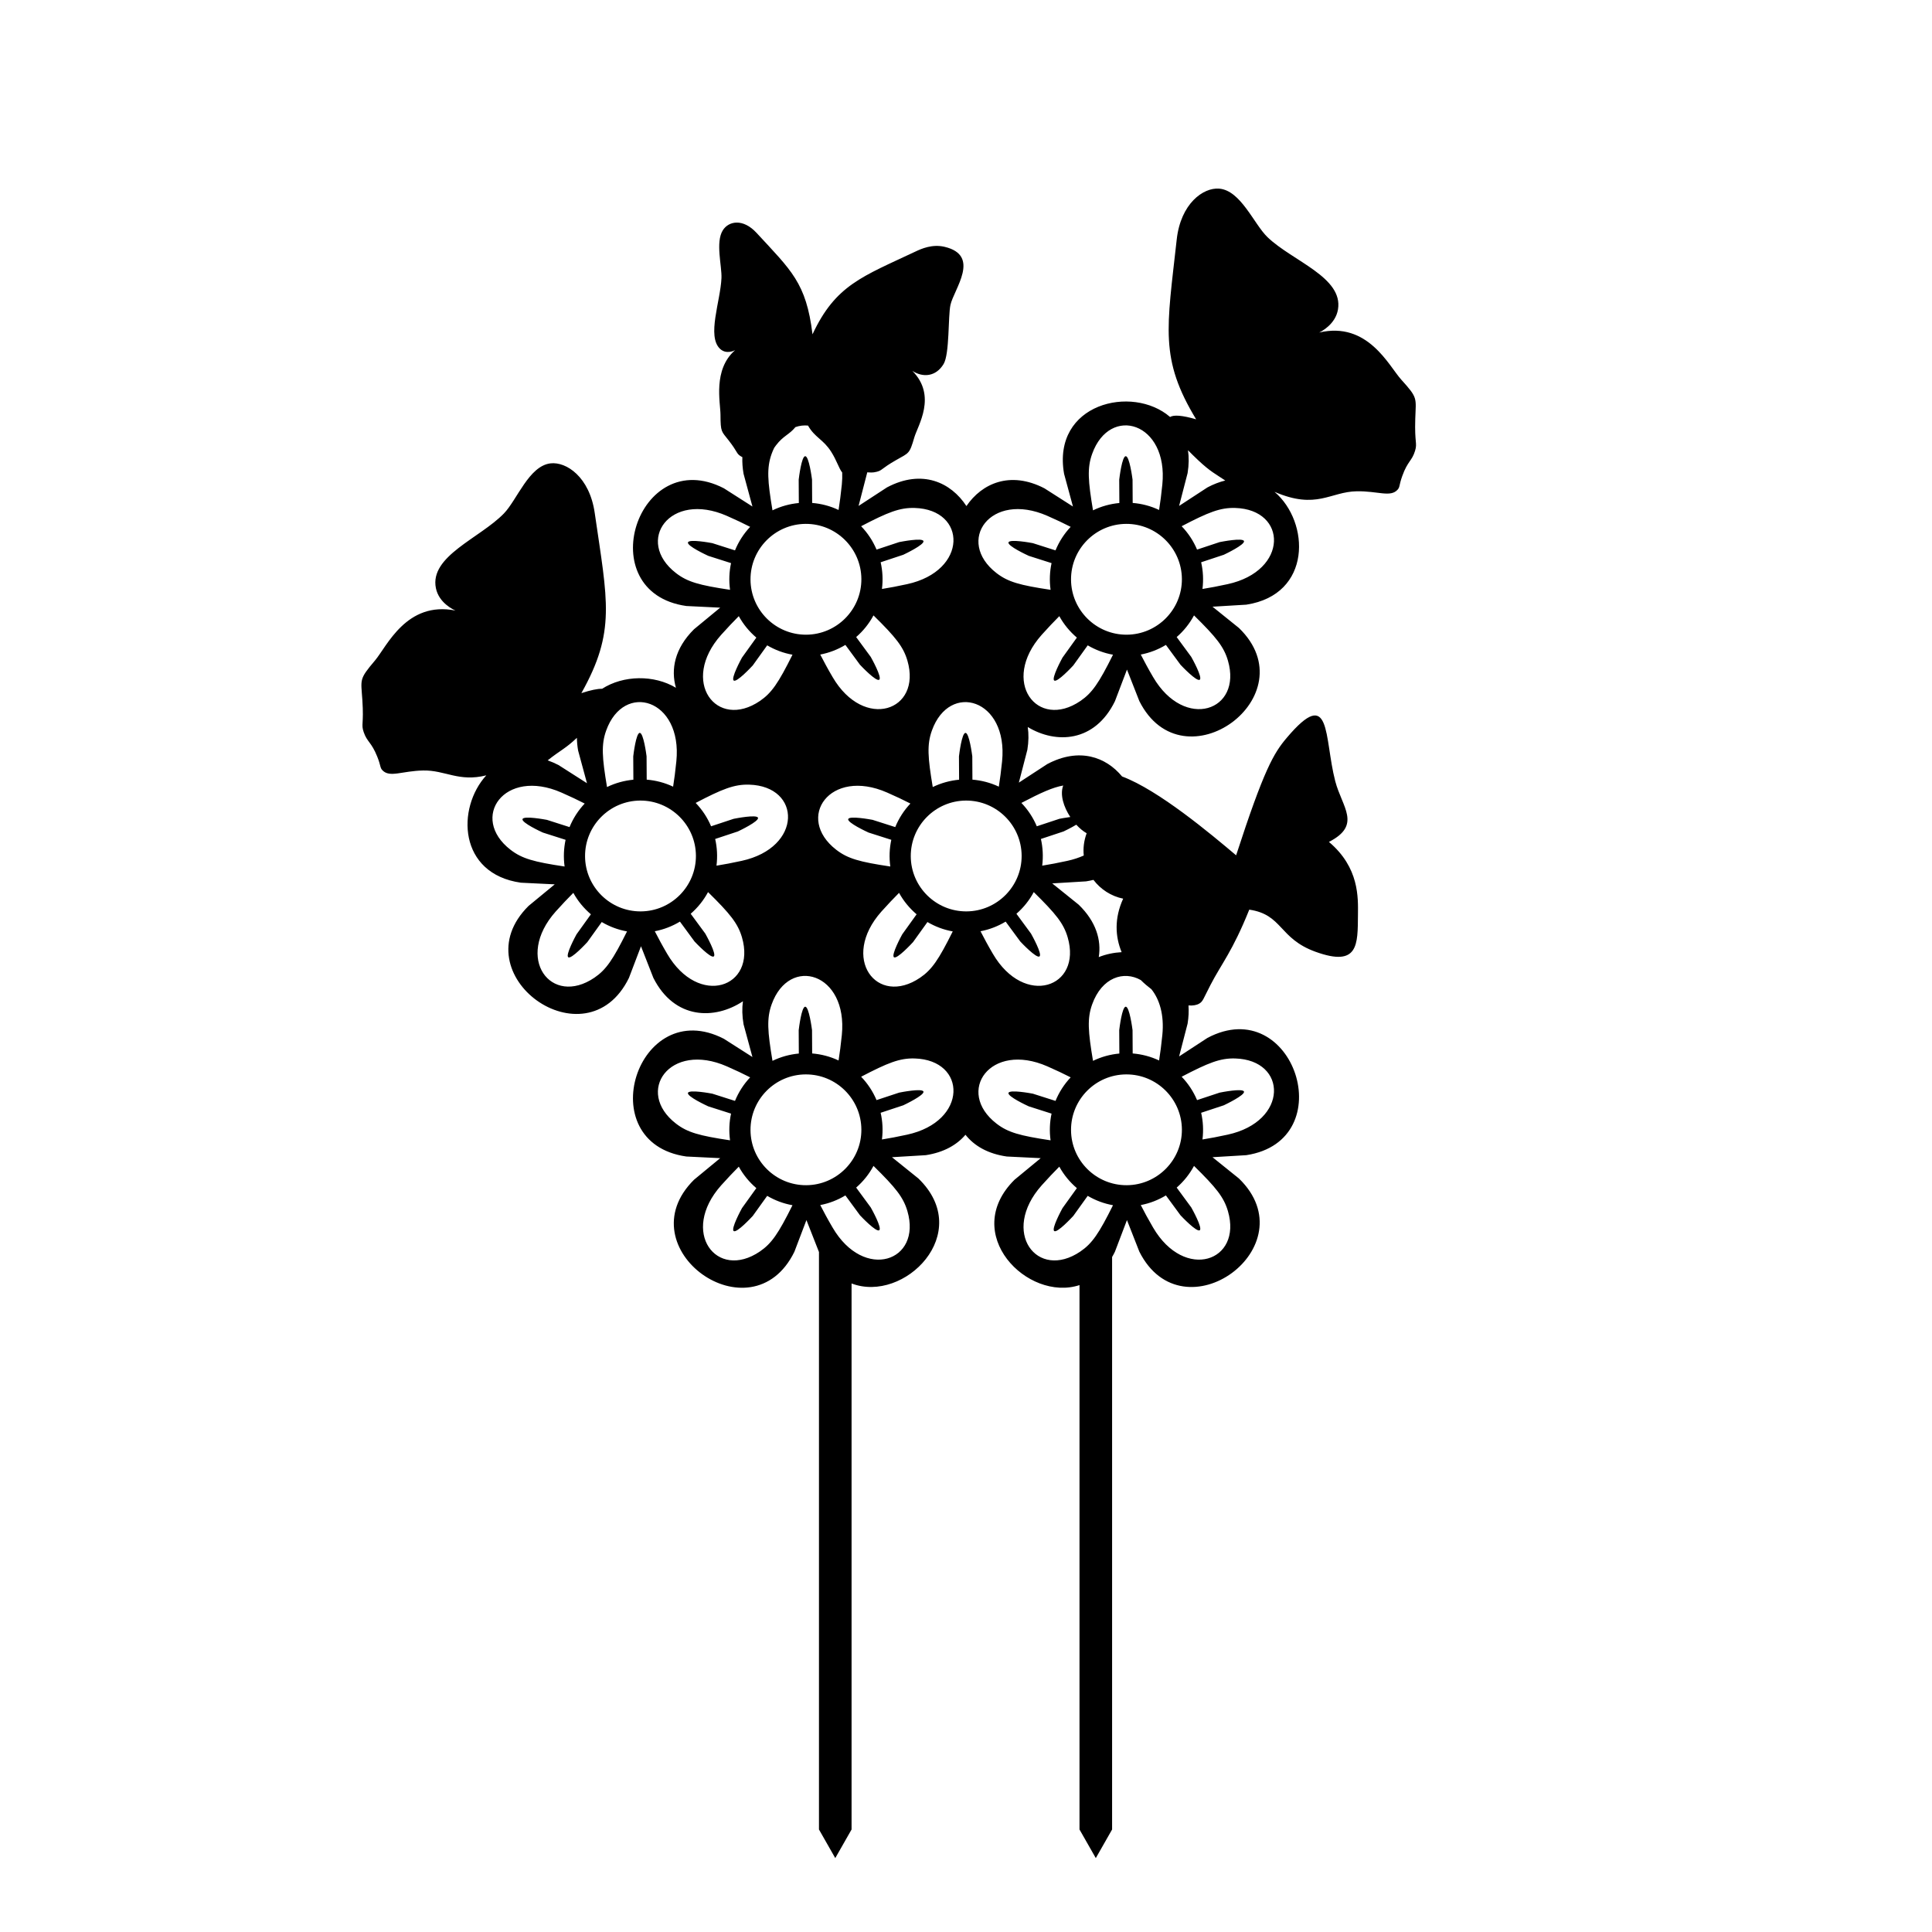 <?xml version="1.0" encoding="utf-8"?>
<!-- Generator: Adobe Illustrator 26.0.3, SVG Export Plug-In . SVG Version: 6.00 Build 0)  -->
<svg version="1.1" id="Слой_2" xmlns="http://www.w3.org/2000/svg" xmlns:xlink="http://www.w3.org/1999/xlink" x="0px" y="0px"
	 width="864px" height="864px" viewBox="0 0 864 864" enable-background="new 0 0 864 864" xml:space="preserve">
<path d="M632.914,187.289c0.301-9.453,1.279-9.19-6.247-17.491c-5.542-6.106-14.943-26.218-36.739-21.084
	c0.824-0.396,7.291-3.605,8.423-10.316c2.429-14.427-20.401-21.628-31.531-32.353c-6.096-5.884-11.925-20.896-21.6-21.688
	c-7.088-0.58-17.203,6.643-18.989,22.769c-4.391,39.761-7.743,53.306,8.689,80.394c-6.296-1.826-10.017-2.056-11.66-1.046
	c-16.843-14.611-52.895-6.067-47.401,25.415l3.97,14.63l-12.77-8.15c-15.35-7.91-27.95-2.2-34.87,7.94
	c-6.89-10.57-19.82-16.66-35.52-8.35l-12.71,8.29l3.8-14.67c0.019-0.114,0.029-0.224,0.046-0.337
	c1.435,0.046,2.449,0.215,4.293-0.268c2.595-0.68,1.871-1.349,8.622-5.207c5.845-3.34,5.983-2.648,8.171-10.168
	c1.536-5.278,10.238-18.528-0.883-29.738c4.812,3.12,10.559,2.571,13.969-3.062c2.722-4.495,1.97-21.448,3.074-26.451
	c1.536-6.983,13.759-22.127-2.677-25.979c-5.544-1.299-10.436,0.928-12.89,2.086c-23.908,11.277-35.816,14.982-46.13,37.054
	c-2.79-23.065-9.528-28.568-25.027-45.369c-6.004-6.507-12.421-5.354-15.067-1.174c-3.382,5.341-0.382,15.985-0.618,21.415
	c-0.447,10.315-6.593,25.934-0.66,31.593c2.757,2.63,6.312,0.858,6.759,0.624c-10.001,8.704-6.565,23.411-6.536,28.871
	c0.042,7.955,0.405,7.298,3.716,11.557c3.973,5.111,3.332,5.621,5.02,6.801c0.387,0.27,0.725,0.456,1.042,0.593
	c-0.091,2.327,0.075,4.816,0.538,7.469l3.97,14.63l-12.77-8.15c-38.65-19.91-59.92,46.51-16.79,52.64l15.14,0.74l-11.7,9.65
	c-8.67,8.59-10.45,17.98-8.09,26.18c-9.766-5.858-23.446-5.69-33.017,0.446c-2.062-0.028-5.106,0.585-9.274,1.948
	c15.506-27.628,11.697-41.052,5.962-80.642c-2.331-16.056-12.685-22.933-19.749-22.113c-9.644,1.119-14.961,16.32-20.854,22.407
	c-10.76,11.095-33.333,19.066-30.417,33.402c1.359,6.67,7.931,9.657,8.768,10.025c-21.957-4.392-30.672,16.026-36.003,22.316
	c-7.24,8.552-6.272,8.256-5.651,17.693c0.725,11.048-0.641,10.715,0.593,14.33c1.538,4.514,3.448,4.395,6.087,11.035
	c1.682,4.232,1.133,4.851,2.339,6.089c3.282,3.358,8.766,0.241,18.174,0.055c9.856-0.201,15.916,5.258,28.23,2.17
	c-13.384,14.695-12.508,44.032,15.462,48.008l15.15,0.74l-11.71,9.65c-30.88,30.61,25.71,71.36,44.88,32.22l5.4-14.18l5.53,14.12
	c9.46,18.76,27.49,18.83,40.06,10.48c-0.43,3.11-0.37,6.54,0.28,10.3l3.97,14.63l-12.77-8.15c-38.65-19.9-59.92,46.51-16.79,52.64
	l15.14,0.74l-11.7,9.65c-30.89,30.61,25.71,71.36,44.88,32.22l5.39-14.18l5.54,14.12c0.021,0.042,0.044,0.079,0.065,0.121v258.29
	l7.289,12.794l7.289-12.794V573.971c23.482,9.01,55.12-22.5,29.897-46.942l-11.83-9.52l15.13-0.91c8.11-1.25,13.92-4.62,17.74-9.13
	c3.85,4.87,9.89,8.5,18.5,9.73l15.15,0.74l-11.71,9.65c-24.411,24.198,5.837,54.721,29.057,47.117v243.454l7.289,12.794
	l7.289-12.794V562.143c0.432-0.748,0.854-1.517,1.254-2.334l5.39-14.18l5.54,14.12c19.58,38.84,75.83-2.39,44.54-32.72l-11.83-9.52
	l15.13-0.91c42.98-6.61,21.17-72.83-17.36-52.45l-12.7,8.29l3.8-14.67c0.476-2.912,0.578-5.613,0.395-8.127
	c1.979,0.146,3.659-0.124,4.866-0.86c1.618-0.987,1.679-1.928,4.935-8.241c4.955-9.606,9.82-14.926,17.378-33.743
	c14.998,2.2,13.155,12.89,29.635,18.842c19.266,6.96,18.86-3.145,18.973-16.6c0.063-7.538,0.655-21.036-12.982-32.532
	c14.829-7.569,5.848-15.505,2.821-27.167c-5.096-19.633-1.575-43.165-21.712-19.35c-5.785,6.841-10.103,13.985-22.614,52.51
	c-11.321-9.544-34.667-29.168-51.005-35.263c-7.242-8.76-19.199-13.077-33.448-5.538l-12.71,8.29l3.8-14.67
	c0.61-3.72,0.63-7.11,0.18-10.19c12.58,7.63,29.94,6.94,38.98-11.52l5.39-14.17l5.54,14.11c19.58,38.84,75.83-2.39,44.54-32.71
	l-11.83-9.52l15.13-0.91c29.415-4.524,28.479-36.963,12.61-50.459c18.834,8.142,24.925-0.087,36.833-0.248
	c9.41-0.132,14.996,2.797,18.162-0.671c1.164-1.278,0.594-1.878,2.132-6.165c2.413-6.725,4.325-6.671,5.709-11.235
	C633.917,197.976,632.564,198.355,632.914,187.289z M531.1,211.579c0.611-3.743,0.626-7.15,0.171-10.236
	c1.41,1.443,2.952,2.954,4.628,4.529c5.388,5.065,7.78,6.131,12.041,9.015c-2.552,0.626-5.202,1.623-7.94,3.071l-12.7,8.29
	L531.1,211.579z M488.42,202.959c7.91-22.09,34.17-14.08,31.38,13.74c-0.42,4.24-0.92,8.02-1.45,11.36
	c-3.75-1.78-7.76-2.82-11.81-3.14l-0.06-10.45c-0.11-0.85-1.37-10.46-3.04-10.46c-1.66,0.01-2.82,9.65-2.92,10.49l0.06,10.45
	c-4.05,0.38-8.05,1.46-11.78,3.28C486.59,215.059,486.15,209.279,488.42,202.959z M448.14,340.439c-0.43,4.25-0.93,8.02-1.46,11.36
	c-3.75-1.78-7.76-2.81-11.81-3.14l-0.06-10.45c-0.11-0.84-1.37-10.46-3.04-10.46c-1.66,0.01-2.82,9.65-2.92,10.5l0.06,10.44
	c-4.05,0.38-8.05,1.47-11.78,3.28c-2.21-13.17-2.65-18.95-0.38-25.27C424.66,304.619,450.92,312.619,448.14,340.439z
	 M409.04,227.159c23.45,0.7,23.93,28.14-3.38,34.08c-4.17,0.92-7.89,1.61-11.25,2.15c0.52-4.11,0.29-8.13-0.58-11.94l10.13-3.36
	c0.77-0.36,9.53-4.54,9.01-6.12c-0.52-1.58-10.05,0.3-10.88,0.46l-10.1,3.35c-1.63-3.87-3.96-7.41-6.89-10.45
	C396.99,229.119,402.34,226.959,409.04,227.159z M399.79,428.089c1.35,0.97,7.95-6.15,8.53-6.78l6.44-8.97
	c3.44,2.02,7.25,3.47,11.31,4.19c-6.33,12.71-9.32,17.09-14.56,20.68c-19.38,13.21-35.93-8.69-17.32-29.58
	c2.85-3.17,5.46-5.93,7.87-8.34c2.01,3.66,4.69,6.9,7.85,9.59l-6.43,8.96C403.07,418.589,398.44,427.109,399.79,428.089z
	 M400.36,369.879l-10.14-3.24c-0.84-0.15-10.38-1.93-10.89-0.34c-0.5,1.59,8.31,5.67,9.08,6.02l10.19,3.25
	c-0.83,3.82-1.01,7.85-0.45,11.94c-13.78-2.06-19.05-3.52-24.17-7.48c-18.54-14.33-2.81-36.84,22.78-25.58
	c3.92,1.71,7.34,3.35,10.38,4.9C404.24,362.419,401.95,365.989,400.36,369.879z M357.24,471.149c-4.05,0.37-8.05,1.46-11.78,3.27
	c-2.21-13.17-2.64-18.95-0.38-25.26c7.91-22.09,34.17-14.09,31.39,13.73c-0.43,4.25-0.93,8.02-1.46,11.36
	c-3.75-1.77-7.76-2.81-11.81-3.14l-0.06-10.45c-0.11-0.84-1.37-10.46-3.04-10.46c-1.66,0.01-2.82,9.65-2.92,10.5L357.24,471.149z
	 M389.4,293.769l-6.52-8.87c3.13-2.72,5.78-6,7.75-9.69c9.94,9.76,13.36,14.03,15.17,20.23c6.57,22.53-19.38,31.49-33.47,7.32
	c-2.16-3.66-3.95-7.02-5.51-10.04c4.04-0.77,7.83-2.26,11.24-4.31l6.54,8.89c0.58,0.62,7.26,7.67,8.6,6.68
	C394.55,302.989,389.82,294.519,389.4,293.769z M345.08,202.959c0.341-0.953,0.728-1.83,1.134-2.672
	c0.257-0.371,0.522-0.744,0.809-1.123c3.29-4.347,5.854-4.682,8.7-8.164c1.842-0.648,3.747-0.868,5.63-0.679
	c3.06,5.411,6.799,6.086,10.374,11.73c2.544,4.017,3.417,7.423,4.911,9.254c0.065,1.707,0.021,3.5-0.168,5.394
	c-0.43,4.24-0.93,8.02-1.46,11.36c-3.75-1.78-7.76-2.82-11.81-3.14l-0.06-10.45c-0.11-0.85-1.37-10.46-3.04-10.46
	c-1.66,0.01-2.82,9.65-2.92,10.49l0.06,10.45c-4.05,0.38-8.05,1.46-11.78,3.28C343.25,215.059,342.82,209.279,345.08,202.959z
	 M360.28,234.279c13.65-0.07,24.85,10.98,24.93,24.65c0.08,13.66-11,24.83-24.65,24.91c-13.68,0.08-24.86-10.98-24.93-24.63
	C335.55,245.539,346.61,234.359,360.28,234.279z M302.31,256.289c-18.54-14.33-2.81-36.84,22.78-25.58
	c3.92,1.71,7.34,3.35,10.38,4.9c-2.9,3.07-5.19,6.64-6.78,10.52l-10.14-3.23c-0.84-0.16-10.38-1.93-10.89-0.34
	c-0.5,1.59,8.31,5.66,9.08,6.02l10.19,3.25c-0.83,3.82-1.01,7.85-0.45,11.94C312.7,261.709,307.43,260.249,302.31,256.289z
	 M322.52,283.889c2.85-3.17,5.46-5.93,7.87-8.34c2.01,3.66,4.69,6.9,7.85,9.59l-6.43,8.95c-0.41,0.75-5.04,9.28-3.69,10.25
	s7.95-6.14,8.53-6.77l6.44-8.97c3.44,2.02,7.25,3.47,11.31,4.19c-6.33,12.71-9.32,17.09-14.56,20.68
	C320.46,326.679,303.91,304.779,322.52,283.889z M271.09,326.699c7.91-22.08,34.17-14.08,31.38,13.74
	c-0.42,4.25-0.92,8.02-1.45,11.36c-3.75-1.78-7.76-2.81-11.81-3.14l-0.06-10.45c-0.11-0.84-1.37-10.46-3.04-10.46
	c-1.67,0.01-2.82,9.65-2.92,10.5l0.06,10.44c-4.06,0.38-8.05,1.47-11.79,3.28C269.26,338.799,268.82,333.019,271.09,326.699z
	 M257.983,329.962c0.032,1.801,0.201,3.684,0.547,5.667l3.97,14.63l-12.77-8.15c-1.638-0.844-3.242-1.52-4.814-2.065
	C250.607,335.502,252.875,334.816,257.983,329.962z M228.32,380.029c-18.55-14.33-2.81-36.84,22.78-25.58
	c3.92,1.71,7.34,3.35,10.38,4.9c-2.9,3.07-5.19,6.64-6.78,10.53l-10.14-3.24c-0.84-0.15-10.38-1.93-10.89-0.34
	c-0.51,1.59,8.3,5.67,9.08,6.02l10.18,3.25c-0.82,3.82-1,7.85-0.44,11.94C238.71,385.449,233.44,383.989,228.32,380.029z
	 M265.85,437.209c-19.39,13.21-35.93-8.69-17.33-29.58c2.85-3.17,5.47-5.93,7.87-8.34c2.02,3.66,4.7,6.9,7.86,9.59l-6.43,8.96
	c-0.41,0.75-5.04,9.27-3.69,10.25c1.35,0.97,7.95-6.15,8.53-6.78l6.44-8.97c3.44,2.02,7.25,3.47,11.31,4.19
	C274.08,429.239,271.09,433.619,265.85,437.209z M286.57,407.579c-13.68,0.08-24.86-10.97-24.93-24.63
	c-0.08-13.67,10.97-24.85,24.65-24.93c13.65-0.07,24.85,10.98,24.93,24.66C311.29,396.329,300.22,407.509,286.57,407.579z
	 M298.33,426.499c-2.15-3.66-3.95-7.02-5.5-10.04c4.04-0.77,7.83-2.25,11.24-4.31l6.53,8.89c0.59,0.63,7.27,7.67,8.61,6.68
	c1.34-0.99-3.39-9.46-3.8-10.21l-6.53-8.87c3.14-2.72,5.78-6,7.76-9.69c9.94,9.76,13.35,14.03,15.17,20.23
	C338.38,441.709,312.43,450.669,298.33,426.499z M331.66,384.979c-4.16,0.92-7.88,1.61-11.24,2.15c0.51-4.1,0.28-8.13-0.59-11.94
	l10.14-3.36c0.77-0.36,9.53-4.54,9.01-6.12c-0.53-1.58-10.05,0.3-10.89,0.47l-10.09,3.34c-1.63-3.87-3.96-7.41-6.89-10.45
	c11.89-6.21,17.23-8.37,23.94-8.17C358.5,351.599,358.98,379.039,331.66,384.979z M302.31,502.489
	c-18.54-14.33-2.81-36.84,22.78-25.59c3.92,1.71,7.34,3.35,10.38,4.9c-2.9,3.07-5.19,6.64-6.78,10.53l-10.14-3.23
	c-0.84-0.16-10.38-1.93-10.89-0.35c-0.5,1.59,8.31,5.67,9.08,6.02l10.19,3.25c-0.83,3.83-1.01,7.85-0.45,11.94
	C312.7,507.899,307.43,506.439,302.31,502.489z M339.84,559.659c-19.38,13.21-35.93-8.69-17.32-29.58c2.85-3.17,5.46-5.93,7.87-8.34
	c2.01,3.66,4.69,6.91,7.85,9.6l-6.43,8.95c-0.41,0.75-5.04,9.28-3.69,10.25c1.35,0.97,7.95-6.15,8.53-6.78l6.44-8.97
	c3.44,2.02,7.25,3.47,11.31,4.19C348.07,551.699,345.08,556.069,339.84,559.659z M360.56,530.029
	c-13.68,0.08-24.86-10.97-24.93-24.62c-0.08-13.68,10.98-24.86,24.65-24.93c13.65-0.08,24.85,10.97,24.93,24.65
	C385.29,518.779,374.21,529.959,360.56,530.029z M405.8,541.629c6.57,22.53-19.38,31.49-33.47,7.32c-2.16-3.66-3.95-7.01-5.51-10.04
	c4.04-0.76,7.83-2.25,11.24-4.31l6.54,8.9c0.58,0.62,7.26,7.66,8.6,6.67c1.35-0.98-3.38-9.46-3.8-10.2l-6.52-8.87
	c3.13-2.73,5.78-6.01,7.75-9.7C400.57,531.159,403.99,535.429,405.8,541.629z M405.66,507.429c-4.17,0.92-7.89,1.61-11.25,2.15
	c0.52-4.1,0.29-8.13-0.58-11.94l10.13-3.35c0.77-0.37,9.53-4.55,9.01-6.13c-0.52-1.58-10.05,0.3-10.88,0.47l-10.1,3.34
	c-1.63-3.86-3.96-7.41-6.89-10.45c11.89-6.2,17.24-8.37,23.94-8.17C432.49,474.049,432.97,501.499,405.66,507.429z M445.65,502.489
	c-18.54-14.33-2.81-36.84,22.78-25.59c3.92,1.71,7.34,3.35,10.38,4.9c-2.9,3.07-5.19,6.64-6.78,10.53l-10.14-3.23
	c-0.84-0.16-10.38-1.93-10.89-0.35c-0.5,1.59,8.3,5.67,9.08,6.02l10.18,3.25c-0.82,3.83-1,7.85-0.44,11.94
	C456.04,507.899,450.77,506.439,445.65,502.489z M461.07,417.509l-6.52-8.87c3.13-2.72,5.78-6,7.75-9.69
	c9.94,9.76,13.36,14.03,15.17,20.23c6.57,22.53-19.38,31.49-33.48,7.32c-2.15-3.66-3.95-7.02-5.5-10.04
	c4.04-0.77,7.83-2.25,11.24-4.31l6.54,8.89c0.58,0.63,7.26,7.67,8.6,6.68C466.22,426.729,461.49,418.259,461.07,417.509z
	 M483.18,559.659c-19.38,13.21-35.93-8.69-17.32-29.58c2.85-3.17,5.46-5.93,7.87-8.34c2.01,3.66,4.69,6.91,7.85,9.6l-6.43,8.95
	c-0.41,0.75-5.04,9.28-3.69,10.25c1.35,0.97,7.95-6.15,8.53-6.78l6.44-8.97c3.44,2.02,7.25,3.47,11.31,4.19
	C491.41,551.699,488.42,556.069,483.18,559.659z M549.14,541.629c6.57,22.53-19.38,31.49-33.48,7.32c-2.15-3.66-3.95-7.01-5.5-10.04
	c4.04-0.76,7.83-2.25,11.24-4.31l6.54,8.9c0.58,0.62,7.26,7.66,8.6,6.67c1.34-0.98-3.38-9.46-3.8-10.2l-6.52-8.87
	c3.13-2.73,5.77-6.01,7.75-9.7C543.91,531.159,547.33,535.429,549.14,541.629z M552.38,473.349c23.45,0.7,23.93,28.15-3.39,34.08
	c-4.16,0.92-7.88,1.61-11.24,2.15c0.51-4.1,0.28-8.13-0.59-11.94l10.14-3.35c0.77-0.37,9.53-4.55,9.01-6.13
	c-0.53-1.58-10.05,0.3-10.88,0.47l-10.1,3.34c-1.63-3.86-3.96-7.41-6.89-10.45C540.33,475.319,545.67,473.149,552.38,473.349z
	 M528.55,505.129c0.08,13.65-11,24.83-24.65,24.9c-13.68,0.08-24.86-10.97-24.93-24.62c-0.08-13.68,10.97-24.86,24.65-24.93
	C517.27,480.399,528.47,491.449,528.55,505.129z M510.164,438.287c1.508,1.492,3.102,2.859,4.736,4.087
	c3.622,4.501,5.81,11.447,4.9,20.515c-0.42,4.25-0.92,8.02-1.45,11.36c-3.75-1.77-7.76-2.81-11.81-3.14l-0.06-10.45
	c-0.11-0.84-1.37-10.46-3.04-10.46c-1.66,0.01-2.82,9.65-2.92,10.5l0.06,10.45c-4.05,0.37-8.05,1.46-11.78,3.27
	c-2.21-13.17-2.65-18.95-0.38-25.26C492.757,437.046,502.606,433.998,510.164,438.287z M502.286,401.887
	c-4.012,8.781-3.565,16.929-0.694,23.922c-3.52,0.194-7.001,0.924-10.222,2.21c1.21-7.54-1.13-15.83-8.98-23.44l-11.83-9.52
	l15.13-0.91c1.152-0.177,2.249-0.406,3.309-0.666C492.201,397.709,496.891,400.792,502.286,401.887z M485.957,372.631
	c-1.248,3.391-1.624,6.769-1.292,9.965c-2.179,0.974-4.617,1.789-7.346,2.382c-4.16,0.92-7.88,1.61-11.24,2.15
	c0.51-4.1,0.28-8.13-0.58-11.94l10.13-3.36c0.426-0.199,3.297-1.569,5.69-3.02C482.798,370.422,484.395,371.755,485.957,372.631z
	 M475.469,351.283c-1.538,4.13,0.201,9.584,3.174,14.088c-2.317,0.298-4.504,0.73-4.883,0.807l-10.1,3.34
	c-1.63-3.87-3.96-7.41-6.89-10.45C465.481,354.519,470.675,352.15,475.469,351.283z M456.88,382.679c0.08,13.65-11,24.83-24.65,24.9
	c-13.68,0.08-24.86-10.97-24.93-24.63c-0.08-13.67,10.98-24.85,24.65-24.93C445.6,357.949,456.8,368.999,456.88,382.679z
	 M445.65,256.289c-18.54-14.33-2.81-36.84,22.78-25.58c3.92,1.71,7.34,3.35,10.38,4.9c-2.9,3.07-5.19,6.64-6.78,10.52l-10.14-3.23
	c-0.84-0.16-10.38-1.93-10.89-0.34c-0.5,1.59,8.3,5.66,9.08,6.02l10.18,3.25c-0.82,3.82-1,7.85-0.44,11.94
	C456.04,261.709,450.77,260.249,445.65,256.289z M483.18,313.469c-19.38,13.21-35.93-8.69-17.32-29.58
	c2.85-3.17,5.46-5.93,7.87-8.34c2.01,3.66,4.69,6.9,7.85,9.59l-6.43,8.95c-0.41,0.75-5.04,9.28-3.69,10.25s7.95-6.14,8.53-6.77
	l6.44-8.97c3.44,2.02,7.25,3.47,11.31,4.19C491.41,305.499,488.42,309.879,483.18,313.469z M503.9,283.839
	c-13.68,0.08-24.86-10.98-24.93-24.63c-0.08-13.67,10.97-24.85,24.65-24.93c13.65-0.07,24.85,10.98,24.93,24.65
	C528.63,272.589,517.55,283.759,503.9,283.839z M549.14,295.439c6.57,22.53-19.38,31.49-33.48,7.32c-2.15-3.66-3.95-7.02-5.5-10.04
	c4.04-0.77,7.83-2.26,11.24-4.31l6.54,8.89c0.58,0.62,7.26,7.67,8.6,6.68c1.34-0.99-3.38-9.46-3.8-10.21l-6.52-8.87
	c3.13-2.72,5.77-6,7.75-9.69C543.91,284.969,547.33,289.239,549.14,295.439z M548.99,261.239c-4.16,0.92-7.88,1.61-11.24,2.15
	c0.51-4.11,0.28-8.13-0.59-11.94l10.14-3.36c0.77-0.36,9.53-4.54,9.01-6.12c-0.53-1.58-10.05,0.3-10.88,0.46l-10.1,3.35
	c-1.63-3.87-3.96-7.41-6.89-10.45c11.89-6.21,17.23-8.37,23.94-8.17C575.83,227.859,576.31,255.299,548.99,261.239z"/>
</svg>
